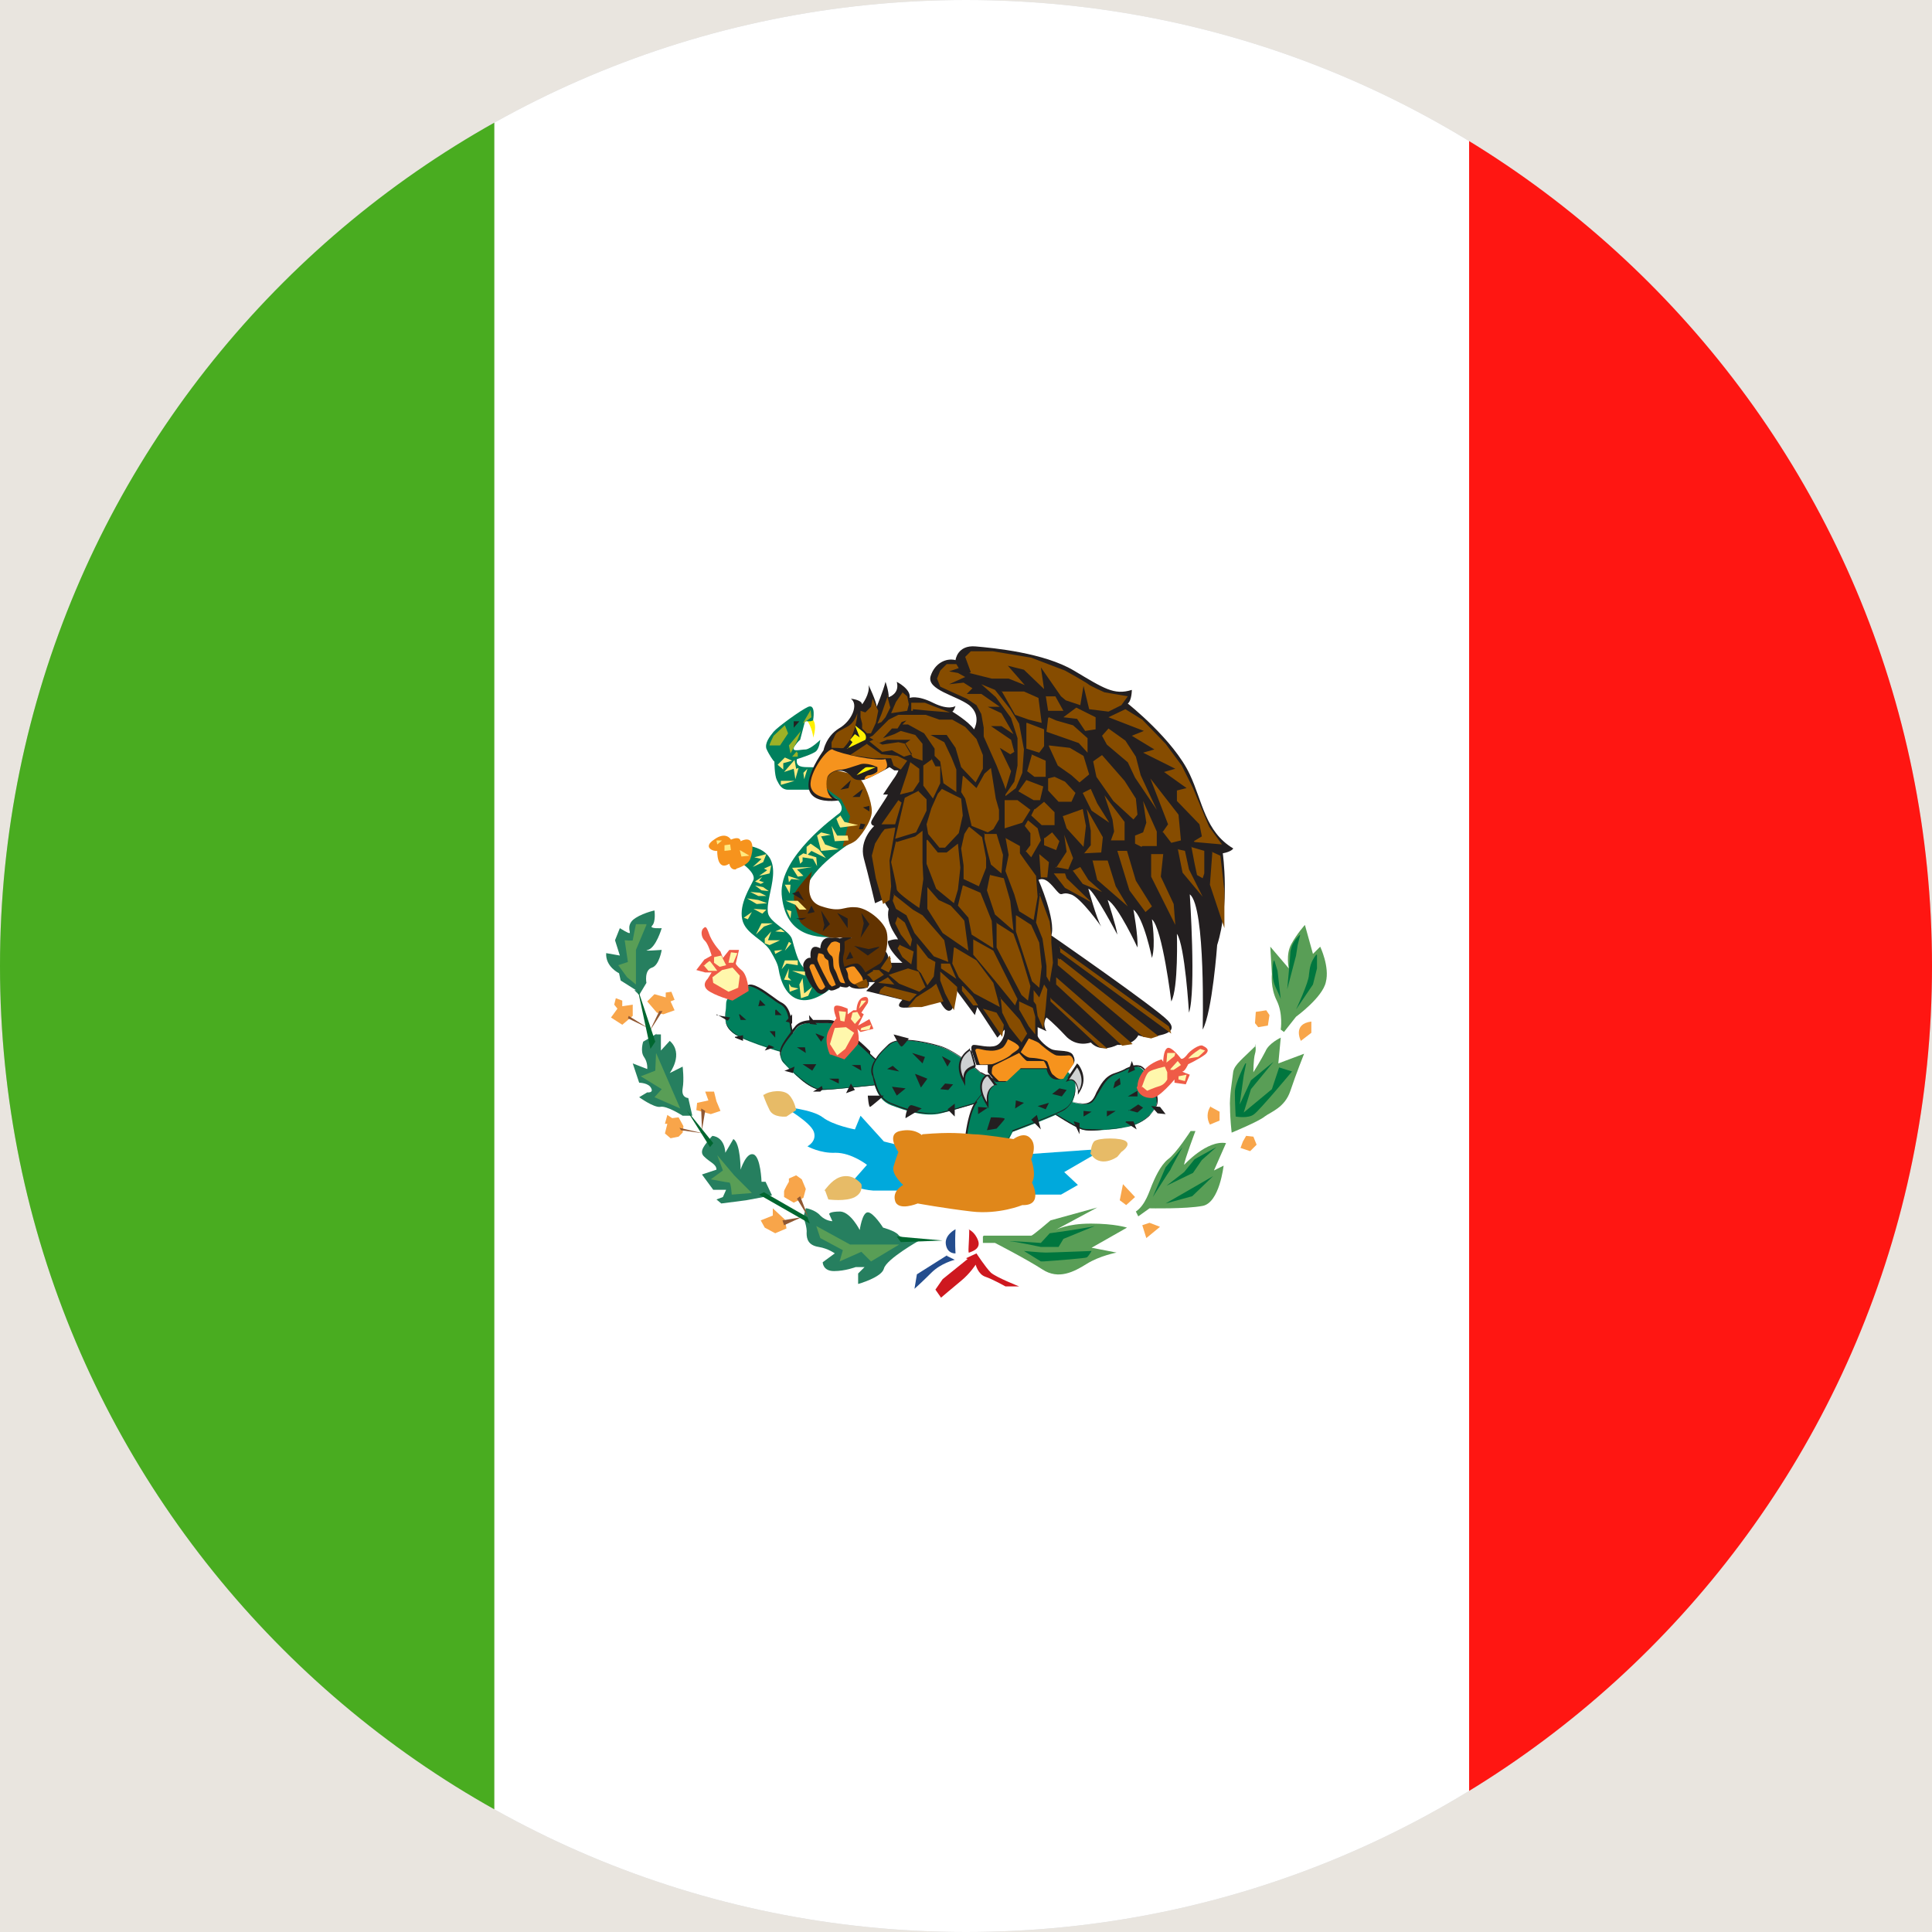 <?xml version="1.0" encoding="UTF-8"?><svg id="Layer_1" xmlns="http://www.w3.org/2000/svg" xmlns:xlink="http://www.w3.org/1999/xlink" viewBox="0 0 24 24"><defs><style>.cls-1{clip-rule:evenodd;}.cls-1,.cls-2,.cls-3,.cls-4,.cls-5,.cls-6,.cls-7,.cls-8,.cls-9,.cls-10,.cls-11,.cls-12,.cls-13,.cls-14,.cls-15,.cls-16,.cls-17,.cls-18,.cls-19,.cls-20,.cls-21,.cls-22,.cls-23,.cls-24,.cls-25,.cls-26,.cls-27,.cls-28{stroke-width:0px;}.cls-1,.cls-29{fill:#cacaca;}.cls-30{stroke:#231f20;stroke-miterlimit:2.41;stroke-width:.05px;}.cls-30,.cls-2,.cls-3,.cls-4,.cls-5,.cls-6,.cls-7,.cls-8,.cls-9,.cls-10,.cls-11,.cls-12,.cls-13,.cls-14,.cls-15,.cls-16,.cls-17,.cls-18,.cls-19,.cls-20,.cls-21,.cls-22,.cls-23,.cls-24,.cls-25,.cls-26,.cls-29{fill-rule:evenodd;}.cls-30,.cls-17{fill:#f6931d;}.cls-31{clip-path:url(#clippath);}.cls-2{fill:#00805d;}.cls-3{fill:#00a9dc;}.cls-4{fill:#00662f;}.cls-5{fill:#00763e;}.cls-6{fill:#244d8e;}.cls-7,.cls-27{fill:#231f20;}.cls-8{fill:#49ac20;}.cls-9{fill:#267f5f;}.cls-10{fill:#599e56;}.cls-11{fill:#623300;}.cls-12{fill:#e0871a;}.cls-13{fill:#ce181f;}.cls-14{fill:#cfd1d2;}.cls-15{fill:#ef5b47;}.cls-16{fill:#ff1612;}.cls-18{fill:#e7bb67;}.cls-19{fill:#fff;}.cls-20{fill:#fff7ac;}.cls-21{fill:#ffea80;}.cls-22{fill:#fff000;}.cls-23{fill:#905833;}.cls-24{fill:#9cb126;}.cls-25{fill:#864c00;}.cls-26{fill:#f8a54a;}.cls-28{fill:#e9e5df;}</style><clipPath id="clippath"><path class="cls-1" d="m12,0c6.63,0,12,5.37,12,12s-5.37,12-12,12S0,18.63,0,12,5.37,0,12,0h0Z"/></clipPath></defs><rect class="cls-28" x="-725.81" y="-297.12" width="1440" height="780"/><path class="cls-29" d="m12,0c6.63,0,12,5.37,12,12s-5.37,12-12,12S0,18.63,0,12,5.37,0,12,0h0Z"/><g class="cls-31"><polygon class="cls-19" points="6.14 0 18.25 0 18.25 24 6.14 24 6.14 0 6.14 0"/><polygon class="cls-8" points="-5.86 0 6.14 0 6.14 24 -5.86 24 -5.86 0 -5.86 0"/><polygon class="cls-16" points="18.25 0 30.14 0 30.14 24 18.25 24 18.25 0 18.25 0"/><path class="cls-3" d="m11.22,14.24l-.24-.06-.29-.32-.07.17s-.27-.05-.4-.15c-.13-.1-.48-.13-.48-.13,0,0,.33.19.37.31.04.12-.08.18-.08.18,0,0,.16.09.35.08.2,0,.39.15.39.15l-.22.25s.15.06.3.07c.15,0,.47,0,.47,0l-.1-.57h0Z"/><polygon class="cls-3" points="12.73 14.34 13.72 14.27 13.22 14.56 13.39 14.72 13.18 14.84 12.4 14.84 12.73 14.34 12.73 14.34"/><path class="cls-2" d="m13.23,13.66s.24.1.32.03c.08-.07.11-.28.3-.35.18-.07.22-.12.31-.08.09.04.23.35.21.44-.01.09-.14.23-.29.28-.16.05-.53.08-.64.05-.11-.04-.4-.23-.4-.23l.19-.14h0Z"/><path class="cls-27" d="m13.23,13.65s.02,0,.03.01c.07.03.22.08.29.02.03-.02.05-.06.07-.11.05-.09.1-.2.23-.24.06-.02.11-.04.14-.06.07-.03.11-.05.18-.03.05.02.1.1.14.19.05.1.08.21.07.26,0,.05-.05.11-.1.17-.05.05-.12.09-.19.11-.08.03-.23.05-.36.06-.12,0-.23,0-.28-.01-.11-.04-.41-.23-.41-.23h0s0-.01,0-.01l.19-.14h0s0,0,0,0h0Zm.03.03h0s-.02,0-.03,0l-.18.13c.05.03.29.19.39.22.05.02.16.02.28,0,.13,0,.28-.03.36-.06.07-.02.14-.06.19-.11.06-.05.09-.11.1-.16,0-.05-.03-.16-.07-.26-.04-.09-.09-.16-.13-.18-.06-.02-.09,0-.16.02-.04.02-.08.04-.14.06-.12.04-.17.15-.22.23-.03.05-.05.09-.08.12-.07.06-.23,0-.3-.02h0Z"/><path class="cls-2" d="m9.87,12.92c-.08-.16-.03-.36-.16-.44-.13-.08-.34-.27-.42-.22-.08.05-.27.08-.27.21,0,.14-.06.26.11.38.17.11.68.25.68.25l.07-.18h0Z"/><path class="cls-27" d="m9.86,12.92c-.03-.06-.04-.13-.05-.2-.02-.1-.03-.19-.11-.24-.04-.02-.08-.05-.12-.08-.11-.08-.24-.17-.3-.14-.02.01-.05.02-.08.03-.09.03-.19.07-.19.17,0,.03,0,.06,0,.1,0,.1-.02.19.11.28.16.1.61.23.67.25l.07-.17h0Zm-.03-.2h0c.01.06.02.13.05.19h0s0,0,0,0l-.07.18h0s0,0,0,0c0,0-.51-.14-.68-.25-.13-.09-.13-.19-.12-.29,0-.03,0-.06,0-.09,0-.11.11-.15.2-.19.03-.01.06-.02.08-.03.06-.04.2.06.31.14.04.03.08.06.12.08.08.05.1.14.12.25h0Z"/><path class="cls-2" d="m10.94,13.21c-.11-.08-.12-.12-.27-.24-.15-.12-.24-.26-.37-.26s-.34-.04-.42.08c-.08.12-.26.28-.15.41.12.13.32.33.47.34.14,0,.78-.07.78-.07l-.04-.26h0Z"/><path class="cls-27" d="m10.93,13.21c-.06-.04-.09-.07-.13-.11-.03-.03-.07-.07-.14-.13-.04-.03-.07-.07-.11-.1-.09-.09-.17-.16-.26-.16-.02,0-.05,0-.08,0-.12,0-.27-.02-.33.08-.02.03-.04.05-.06.08-.08.1-.17.22-.09.32.06.06.14.15.22.22.08.07.17.12.24.13.13,0,.69-.06.77-.07l-.04-.25h0Zm-.12-.12h0s.07.07.13.11h0s0,0,0,0l.04.26h0s0,0,0,0c0,0-.64.08-.78.07-.07,0-.16-.06-.25-.13-.08-.07-.17-.15-.22-.22-.1-.11,0-.23.08-.34.02-.03.04-.06.06-.08.07-.1.22-.09.34-.09.03,0,.06,0,.08,0,.1,0,.18.07.27.16.03.03.07.06.11.1.07.06.11.1.14.13h0Z"/><path class="cls-2" d="m12.46,13.48l-.28-.15s-.3-.27-.51-.33c-.21-.06-.52-.13-.63-.02-.11.1-.25.25-.21.38.04.12.06.3.24.37.19.07.42.15.62.1.2-.05.66-.19.66-.19l.1-.15h0Z"/><path class="cls-27" d="m12.45,13.48l-.27-.15h0s0,0,0,0c0,0-.29-.27-.51-.33-.11-.03-.23-.06-.35-.07-.12-.01-.22,0-.27.05-.06.05-.12.11-.16.18-.04.06-.06.13-.04.19,0,.02.01.04.02.07.03.11.07.24.22.29.09.04.2.07.31.1.11.02.21.03.31,0,.19-.04.62-.18.66-.19l.09-.14h0Zm-.26-.16h0l.28.15h0s0,.01,0,.01l-.1.15h0s0,0,0,0c0,0-.46.15-.66.19-.1.02-.21.02-.32,0-.11-.02-.21-.06-.31-.1-.16-.06-.2-.19-.23-.3,0-.02-.01-.05-.02-.07-.02-.06,0-.13.05-.2.04-.07.11-.13.16-.18.06-.05.17-.06.28-.05.12.01.25.04.35.07.21.06.49.31.51.33h0Z"/><path class="cls-22" d="m10,8.93c.06.03.11.21.1.24-.01.02.06-.14,0-.23-.06-.09-.06-.11-.06-.11l-.03.1h0Z"/><path class="cls-2" d="m10.1,8.95s.04-.21-.06-.17c-.09.04-.38.25-.43.31-.05.06-.11.14-.09.21.03.07.09.16.1.16,0,0,0,.17.03.23.03.06.06.12.14.12.08,0,.35,0,.35,0,0,0,.23.08.27.13.04.05.07.11.02.16-.05.04-.75.54-.72,1.01.04.47.35.55.68.53,0,0-.5-.07-.43-.46.07-.39.55-.66.63-.73.08-.07.19-.43-.14-.65-.33-.22-.28-.26-.28-.26,0,0-.04-.01-.12-.01s-.17,0-.15-.1c0,0,0,0,0,0,0,0,.2-.06.24-.1.04-.04.05-.14.05-.14,0,0-.11.11-.18.12-.07,0-.19.04-.14-.04.05-.07.07-.08.07-.08l.06-.23h.07Z"/><path class="cls-25" d="m10.47,10.52s.11-.04.15-.07c.05-.03.21-.24.21-.37s-.09-.35-.15-.41c-.07-.07-.4-.12-.4-.12l-.12-.02-.08.13.37.27.11.21-.09.37h0Z"/><path class="cls-2" d="m10.11,12.05c-.08,0-.11,0-.16-.07-.05-.08-.08-.2-.11-.31-.03-.11-.28-.21-.3-.33-.04-.23.28-.72-.22-.83-.32-.07-.11.21-.11.21,0,0,.18.12.15.21-.04.09-.18.3-.14.49.04.19.28.25.36.41.04.07.08.14.09.2.06.38.3.53.65.25.32-.25-.2-.24-.22-.24h0Z"/><path class="cls-17" d="m9.15,10.79s.14-.04.17-.12c.04-.1.06-.31-.12-.22,0,0,0-.07-.12-.02,0,0-.06-.11-.21,0-.15.1,0,.15.04.14,0,0-.01.26.15.16,0,0,.01.08.08.07h0Z"/><polygon class="cls-21" points="8.91 10.49 8.97 10.44 8.9 10.44 8.91 10.49 8.91 10.49"/><polygon class="cls-21" points="9 10.5 9 10.57 9.08 10.56 9.07 10.49 9 10.5 9 10.5"/><path class="cls-21" d="m9.19,10.56s.02.08.02.08c0,0,.1-.01.1-.01l-.12-.07h0Z"/><path class="cls-21" d="m9.37,10.65s.15-.04.15-.04l-.04.1-.13.06.11-.1-.09-.02h0Z"/><polygon class="cls-21" points="9.43 10.88 9.56 10.85 9.58 10.75 9.49 10.79 9.53 10.81 9.43 10.88 9.43 10.88"/><polygon class="cls-21" points="9.45 10.98 9.38 10.95 9.47 10.89 9.43 10.94 9.49 10.96 9.45 10.98 9.45 10.98"/><polygon class="cls-21" points="9.38 11 9.48 11.02 9.55 11.07 9.46 11.06 9.38 11 9.38 11"/><polygon class="cls-21" points="9.52 11.13 9.44 11.09 9.32 11.08 9.42 11.13 9.52 11.13 9.52 11.13"/><polygon class="cls-21" points="9.28 11.16 9.42 11.18 9.53 11.22 9.4 11.23 9.28 11.16 9.28 11.16"/><polygon class="cls-21" points="9.52 11.3 9.36 11.29 9.47 11.35 9.52 11.3 9.52 11.3"/><polygon class="cls-21" points="9.29 11.42 9.34 11.33 9.24 11.4 9.29 11.42 9.29 11.42"/><polygon class="cls-21" points="9.46 11.47 9.39 11.61 9.49 11.51 9.6 11.47 9.46 11.47 9.46 11.47"/><path class="cls-21" d="m9.56,11.74s.13-.06.13-.06h-.15s.04-.11.04-.11l-.08.09v.06s.06.02.06.02h0Z"/><polygon class="cls-21" points="9.63 11.57 9.7 11.54 9.75 11.58 9.63 11.57 9.63 11.57"/><polygon class="cls-21" points="9.62 11.81 9.63 11.85 9.72 11.8 9.62 11.81 9.62 11.81"/><polygon class="cls-21" points="9.8 12.03 9.74 12.17 9.83 12.18 9.79 12.14 9.8 12.03 9.8 12.03"/><polygon class="cls-21" points="10.09 12.26 10.04 12.37 9.95 12.4 9.93 12.23 9.97 12.15 9.99 12.34 10.09 12.26 10.09 12.26"/><polygon class="cls-21" points="9.8 12.22 9.81 12.32 9.92 12.28 9.83 12.26 9.8 12.22 9.8 12.22"/><path class="cls-21" d="m10.39,10.17s.04.11.05.11.22-.03.22-.03l-.17-.04-.05-.08-.05.04h0Z"/><polygon class="cls-21" points="10.33 10.26 10.37 10.45 10.54 10.44 10.53 10.38 10.4 10.38 10.33 10.26 10.33 10.26"/><polygon class="cls-21" points="10.15 10.38 10.2 10.57 10.42 10.55 10.25 10.49 10.2 10.39 10.32 10.37 10.2 10.34 10.15 10.38 10.15 10.38"/><polygon class="cls-21" points="10.02 10.63 10.02 10.52 10.07 10.48 10.17 10.55 10.26 10.66 10.08 10.57 10.02 10.63 10.02 10.63"/><polygon class="cls-21" points="9.92 10.64 9.94 10.73 9.97 10.7 9.97 10.65 10.1 10.67 10.15 10.76 10.14 10.65 9.98 10.6 9.92 10.64 9.92 10.64"/><path class="cls-21" d="m9.71,9.7s.16,0,.16,0l-.17.05v-.05h.01Z"/><polygon class="cls-21" points="9.99 9.68 10.03 9.55 9.98 9.6 9.99 9.68 9.99 9.68"/><polygon class="cls-21" points="9.92 9.54 9.88 9.68 9.86 9.55 9.74 9.59 9.87 9.44 9.89 9.55 9.92 9.54 9.92 9.54"/><path class="cls-21" d="m9.66,9.5s.09-.09.09-.09l.09.04-.11.03v.08s-.07-.06-.07-.06h0Z"/><polygon class="cls-7" points="9.86 8.96 9.86 9.04 9.93 8.96 9.86 8.96 9.86 8.96"/><polygon class="cls-24" points="10.07 8.82 10.08 8.91 9.97 8.99 10.07 8.82 10.07 8.82"/><path class="cls-24" d="m9.76,9l-.15.14s-.06.12-.05.12c.01,0,.13,0,.13,0l.1-.15-.04-.1h0Z"/><polygon class="cls-24" points="9.95 9.08 9.8 9.26 9.82 9.36 9.9 9.21 9.95 9.08 9.95 9.08"/><path class="cls-24" d="m9.91,9.35v.05s-.08,0-.07,0c0,0,.06-.07.06-.07v.02h.01Z"/><polygon class="cls-7" points="10.44 9.81 10.57 9.69 10.54 9.79 10.44 9.81 10.44 9.81"/><path class="cls-7" d="m10.59,9.9s.13-.1.13-.1l-.04.1h-.08Z"/><polygon class="cls-7" points="10.72 10.03 10.8 10.01 10.8 10.08 10.72 10.03 10.72 10.03"/><polygon class="cls-7" points="10.69 10.23 10.75 10.24 10.72 10.3 10.67 10.3 10.69 10.23 10.69 10.23"/><path class="cls-2" d="m11.98,14.34s.02-.48.15-.65c.13-.17.33-.37.33-.37l.42-.13.32.07s.16.11.16.23c0,.12-.03.24-.13.3-.1.07-.65.27-.65.27l-.16.31h-.44Z"/><path class="cls-27" d="m11.97,14.34s.02-.49.15-.66c.13-.17.33-.37.34-.37h0s0,0,0,0l.42-.13h0s0,0,0,0l.32.07h0s0,0,0,0c0,0,.17.11.16.23,0,.06,0,.12-.03.17-.02.05-.05.1-.11.14h0c-.1.06-.61.25-.65.27l-.16.31h0s0,0,0,0h-.44s0-.01,0-.01h0Zm.17-.65h0c-.12.15-.14.58-.15.64h.43s.16-.29.16-.29h0s0,0,0,0c0,0,.55-.2.65-.27.05-.03.08-.08.1-.13.02-.05.03-.11.03-.17,0-.11-.14-.21-.16-.22l-.32-.07-.42.13s-.21.21-.33.37h0Z"/><polygon class="cls-7" points="11.84 13.47 11.74 13.46 11.68 13.53 11.78 13.54 11.84 13.47 11.84 13.47"/><path class="cls-7" d="m11.37,13.34s.15.06.15.06l-.08.11-.07-.16h0Z"/><path class="cls-7" d="m11.08,13.5s.17.02.17.02l-.11.09-.06-.11h0Z"/><path class="cls-7" d="m11.33,13.08s.13.13.13.13l.03-.08-.16-.05h0Z"/><path class="cls-7" d="m11.7,13.12s.07.13.07.13l.04-.07-.11-.06h0Z"/><path class="cls-7" d="m11.1,12.85s.08.16.1.15c.02,0,.09-.1.09-.1l-.19-.05h0Z"/><path class="cls-7" d="m10.98,13.61h-.2s.01.15.03.14c.02-.01.17-.14.17-.14h0Z"/><path class="cls-7" d="m11.25,13.89s.2-.12.2-.12c0,0-.08-.03-.12-.04-.06-.02-.09.16-.08.16h0Z"/><path class="cls-7" d="m11.77,13.78s.09.09.09.09v-.16s-.09.07-.09.07h0Z"/><path class="cls-7" d="m12.26,14.04s.05-.16.05-.16c0,0,.18,0,.17.02,0,.01-.1.12-.1.12l-.12.02h0Z"/><polygon class="cls-7" points="12.62 13.67 12.61 13.77 12.72 13.7 12.62 13.67 12.62 13.67"/><path class="cls-7" d="m12.89,13.74s.1.04.1.04l.04-.08-.14.04h0Z"/><path class="cls-7" d="m13.07,13.59s.09-.07.09-.07l.09.02-.06.08-.12-.03h0Z"/><polygon class="cls-7" points="12.81 13.91 12.93 14.03 12.88 13.85 12.81 13.91 12.81 13.91"/><path class="cls-7" d="m12.14,13.75s.13.01.13.01l-.12.08v-.09h0Z"/><path class="cls-7" d="m13.34,13.94s.07.15.07.15v-.14s-.07-.02-.07-.02h0Z"/><polygon class="cls-7" points="13.46 13.8 13.46 13.87 13.56 13.81 13.46 13.8 13.46 13.8"/><polygon class="cls-7" points="13.75 13.8 13.75 13.87 13.86 13.8 13.75 13.8 13.75 13.8"/><polygon class="cls-7" points="14.01 13.62 14.13 13.62 14.13 13.55 14.01 13.62 14.01 13.62"/><polygon class="cls-7" points="13.83 13.52 13.92 13.47 13.91 13.39 13.85 13.44 13.83 13.52 13.83 13.52"/><path class="cls-7" d="m13.98,13.94s.14.09.14.09l-.04-.1h-.09Z"/><polygon class="cls-7" points="14.3 13.74 14.41 13.75 14.48 13.84 14.38 13.83 14.3 13.74 14.3 13.74"/><path class="cls-7" d="m14.02,13.8s.12-.08.12-.08l.06.04-.07.06-.11-.03h0Z"/><polygon class="cls-7" points="14.06 13.18 14.01 13.33 14.1 13.29 14.06 13.18 14.06 13.18"/><polygon class="cls-7" points="11.02 13.28 11.09 13.24 11.17 13.31 11.02 13.28 11.02 13.28"/><polygon class="cls-7" points="10.57 13.46 10.51 13.58 10.62 13.54 10.57 13.46 10.57 13.46"/><path class="cls-7" d="m10.3,13.4s.12.06.12.06v-.06s-.12,0-.12,0h0Z"/><path class="cls-7" d="m9.97,13.22s.12.08.12.08l.05-.08h-.17Z"/><polygon class="cls-7" points="10.1 13.56 10.21 13.49 10.22 13.53 10.19 13.56 10.1 13.56 10.1 13.56"/><polygon class="cls-7" points="9.9 13.01 10.01 13.08 10 13.01 9.9 13.01 9.9 13.01"/><path class="cls-7" d="m10.13,12.84s.07.1.07.1l.04-.06-.1-.04h0Z"/><path class="cls-7" d="m9.75,13.3s.12-.05.12-.05l-.02.08-.11-.03h0Z"/><path class="cls-7" d="m9.18,12.6s.02.07.02.07h.07s-.08-.07-.08-.07h0Z"/><path class="cls-7" d="m8.9,12.6s.14.08.14.08l.03-.04-.17-.03h0Z"/><path class="cls-7" d="m9.13,12.88s.1-.02.1-.02v.07s-.1-.04-.1-.04h0Z"/><path class="cls-7" d="m9.55,12.98s-.05.07-.05.07.12-.04.12-.04l-.07-.03h0Z"/><polygon class="cls-7" points="9.56 12.81 9.63 12.89 9.63 12.81 9.56 12.81 9.56 12.81"/><path class="cls-7" d="m9.63,12.55s0,.06,0,.06.08,0,.08,0l-.07-.07h0Z"/><polygon class="cls-7" points="9.44 12.42 9.42 12.5 9.51 12.49 9.44 12.42 9.44 12.42"/><polygon class="cls-7" points="9.84 12.6 9.76 12.69 9.84 12.71 9.84 12.6 9.84 12.6"/><polygon class="cls-7" points="10.05 12.61 10.06 12.72 10.15 12.73 10.05 12.61 10.05 12.61"/><path class="cls-15" d="m8.79,12.16s-.08.07,0,.14c.09.07.31.13.31.13l.2-.12s-.01-.2-.09-.26c-.07-.06-.07-.08-.07-.08l.04-.17h-.12s-.08.1-.08.1l-.03-.08s-.08-.08-.13-.19c-.04-.11-.05-.13-.08-.1-.04.03-.03.12.02.16.04.04.08.18.08.18l-.09.05-.1.13.11.03h.08s-.05.08-.05.08h0Z"/><path class="cls-20" d="m8.74,12s.07-.07.08-.06c.01.01.09.12.09.12h-.11s-.06-.07-.06-.07h0Z"/><polygon class="cls-20" points="8.87 11.89 8.96 11.87 9.02 11.99 8.94 12.01 8.87 11.96 8.87 11.89 8.87 11.89"/><polygon class="cls-20" points="9.08 11.83 9.16 11.84 9.11 11.96 9.05 11.96 9.08 11.83 9.08 11.83"/><polygon class="cls-20" points="8.97 12.05 9.1 12.02 9.19 12.12 9.17 12.27 9.05 12.32 8.86 12.21 8.85 12.14 8.97 12.05 8.97 12.05"/><path class="cls-15" d="m10.31,13.1s-.08-.16-.02-.29c.06-.12.1-.16.1-.16,0,0-.05-.12-.02-.15.03-.03.16.03.16.03v.07s.07-.05.07-.05h.04s0-.13.08-.16c.09-.03.06.07.06.07l-.08.12.03.02-.07.14s.14-.08.14-.08.05.12.05.12l-.16.04-.04-.04s.04.15,0,.2c-.04.05-.16.18-.16.18l-.17-.06h0Z"/><polygon class="cls-20" points="10.42 12.56 10.44 12.68 10.49 12.69 10.51 12.57 10.42 12.56 10.42 12.56"/><polygon class="cls-20" points="10.59 12.58 10.57 12.66 10.62 12.72 10.69 12.64 10.65 12.57 10.59 12.58 10.59 12.58"/><polygon class="cls-20" points="10.7 12.77 10.82 12.73 10.8 12.79 10.69 12.8 10.7 12.77 10.7 12.77"/><polygon class="cls-20" points="10.37 12.77 10.31 12.97 10.4 13.11 10.5 13.03 10.61 12.83 10.51 12.76 10.37 12.77 10.37 12.77"/><polygon class="cls-20" points="10.7 12.43 10.67 12.53 10.76 12.43 10.7 12.43 10.7 12.43"/><path class="cls-15" d="m14.13,13.49c0-.08.06-.19.14-.25.08-.06.16-.08.16-.08l.02.03s0-.14.05-.17c.05-.03.17.13.17.13,0,0,.02.02.07-.04.04-.06.16-.14.2-.12.04.02.1.05.03.11-.08.06-.21.12-.21.12,0,0-.04.09-.07.09-.02,0,.09.04.09.04l-.05.12-.14-.02v-.04s-.19.23-.28.23-.16-.03-.19-.13h0Z"/><polygon class="cls-20" points="14.49 13.2 14.5 13.08 14.6 13.08 14.59 13.12 14.49 13.2 14.49 13.2"/><path class="cls-20" d="m14.54,13.28s.09-.1.09-.1l.04.05-.09.06h-.04Z"/><polygon class="cls-20" points="14.64 13.37 14.74 13.35 14.72 13.43 14.64 13.41 14.64 13.37 14.64 13.37"/><path class="cls-20" d="m14.18,13.51c.03-.06.05-.17.1-.2.05-.03.19-.06.19-.06l.03.07v.09s-.03.06-.09.08c-.07.02-.16.06-.16.06l-.06-.05h0Z"/><path class="cls-20" d="m14.76,13.15c.05-.06.15-.12.15-.12l.06.02s-.08.08-.09.08-.12.02-.12.02h0Z"/><path class="cls-12" d="m11.46,14.09c.36-.03.49-.01.63,0,.13,0,.5.06.5.06,0,0,.13-.1.21-.01.09.09.01.26.01.26,0,0,.07.19.01.29,0,0,.15.29-.12.28,0,0-.29.12-.63.08-.34-.04-.67-.1-.67-.1,0,0-.24.1-.28-.03-.04-.13.1-.2.1-.2,0,0-.15-.13-.12-.23.03-.1.06-.18.06-.18,0,0-.16-.22.02-.26.18-.04.27.05.27.05h0Z"/><path class="cls-18" d="m9.49,13.6c.07-.05.24-.07.31,0,.07.07.09.19.09.19l-.12.08s-.16.02-.21-.08c-.05-.1-.08-.19-.08-.19h0Z"/><path class="cls-18" d="m10.24,14.79c.07-.09.15-.18.27-.18.12,0,.19.1.19.1,0,0,.03.1-.08.16-.11.06-.33.03-.33.03l-.04-.11h0Z"/><path class="cls-18" d="m13.55,14.32s0-.09.04-.14c.05-.05.35-.05.4,0,.06.05-.06.13-.06.13l-.05.06s-.22.16-.34-.05h0Z"/><path class="cls-9" d="m7.9,12.3l-.19-.12-.02-.09s-.17-.08-.16-.25l.17.03-.06-.19.06-.15s.11.07.12.06c.02,0-.04-.08.04-.16.09-.08.27-.12.27-.12,0,0,.02.14-.03.19-.04.04.12.03.12.03,0,0-.07.24-.17.27-.09.02.17,0,.17,0,0,0-.03.19-.12.22-.1.03-.07.19-.07.19l-.09.15-.06-.06h0Z"/><path class="cls-9" d="m8.16,12.84l-.17.1s-.04.12.01.19c.05.07.04.15.04.15l-.18-.07.08.24s.12,0,.15.07c.03.06-.05.05-.05.05l-.1.06s.18.13.26.12c.08-.02.28.11.28.11h.12s-.05-.22-.05-.22c0,0-.09,0-.07-.12.02-.11,0-.27,0-.27l-.16.08s.18-.24,0-.4l-.11.12v-.2s-.06,0-.06,0h0Z"/><path class="cls-9" d="m8.83,14.13c-.06.08-.16.17-.08.24.07.07.15.09.15.16l-.18.06.14.19h.16s-.04.09-.04.09l-.08.03.06.05.31-.04.32-.06-.08-.17h-.05s-.01-.31-.1-.34c-.09-.03-.16.19-.16.19,0,0,0-.33-.09-.38l-.1.17s0-.19-.16-.21h0Z"/><path class="cls-9" d="m10.01,15.01l-.03.11s.05.13.04.2c0,.07.02.15.15.17.12.02.2.08.2.08l-.15.11s0,.11.14.11.27-.05.27-.05h.11s-.08.08-.08.08v.13s.29-.08.32-.19c.03-.12.44-.35.44-.35,0,0-.23-.02-.26-.07-.04-.05-.19-.09-.19-.09,0,0-.12-.19-.19-.19-.07,0-.1.22-.1.22,0,0-.11-.22-.24-.23-.14,0-.14.03-.14.03l.04.09s-.08,0-.15-.07c-.06-.07-.17-.09-.17-.09h0Z"/><path class="cls-26" d="m7.73,12.5s.13-.02.13-.02v.14s-.13.11-.13.11l-.14-.09.08-.11-.04-.05.02-.08.08.03v.06h0Z"/><polygon class="cls-26" points="8.16 12.58 8.04 12.44 8.13 12.35 8.27 12.39 8.27 12.33 8.34 12.32 8.38 12.42 8.33 12.44 8.38 12.55 8.24 12.6 8.16 12.58 8.16 12.58"/><polygon class="cls-26" points="8.66 13.7 8.8 13.67 8.76 13.56 8.87 13.56 8.9 13.68 8.95 13.8 8.83 13.84 8.65 13.79 8.66 13.7 8.66 13.7"/><polygon class="cls-26" points="8.43 13.88 8.49 13.99 8.48 14.07 8.43 14.12 8.33 14.14 8.26 14.08 8.29 13.96 8.26 13.96 8.29 13.85 8.35 13.89 8.43 13.88 8.43 13.88"/><path class="cls-26" d="m9.74,14.87l.12.07.12-.06.03-.11-.05-.12-.07-.05-.09.04v.04s-.06.1-.06.12,0,.07,0,.07h0Z"/><polygon class="cls-26" points="9.75 15.15 9.6 15.01 9.6 15.1 9.45 15.16 9.5 15.25 9.63 15.32 9.77 15.26 9.75 15.15 9.75 15.15"/><polygon class="cls-23" points="9.9 14.89 10.04 15.12 9.94 14.86 9.9 14.89 9.9 14.89"/><path class="cls-23" d="m9.72,15.16s.24-.04.24-.04l-.22.1-.02-.06h0Z"/><path class="cls-23" d="m8.44,14.01s.3.07.3.07l-.28-.04-.02-.03h0Z"/><polygon class="cls-23" points="8.76 13.8 8.72 14.04 8.71 13.77 8.76 13.8 8.76 13.8"/><polygon class="cls-23" points="7.81 12.62 8.05 12.77 7.8 12.65 7.81 12.62 7.81 12.62"/><polygon class="cls-23" points="8.19 12.56 8.07 12.81 8.23 12.56 8.19 12.56 8.19 12.56"/><polygon class="cls-4" points="7.92 12.28 8.08 13.03 8.14 12.94 7.92 12.28 7.92 12.28"/><polygon class="cls-4" points="8.82 14.25 8.53 13.79 8.86 14.2 8.82 14.25 8.82 14.25"/><polygon class="cls-4" points="10.03 15.12 9.49 14.81 9.43 14.84 10.06 15.2 10.03 15.12 10.03 15.12"/><polygon class="cls-4" points="11.14 15.36 11.71 15.41 11.19 15.43 11.14 15.36 11.14 15.36"/><path class="cls-10" d="m15.91,12.79s.03-.2-.05-.36c-.08-.16-.06-.33-.06-.33l-.02-.34.23.27s-.04-.17.03-.3c.07-.13.17-.24.17-.24l.1.36.09-.09s.12.25.07.44c-.04.19-.37.43-.37.43l-.15.19-.04-.03h0Z"/><path class="cls-5" d="m15.82,11.94s-.04.16.02.31c.07.15.07.16.07.16l-.04-.35-.04-.13h0Z"/><path class="cls-5" d="m16.15,11.61c-.09.08-.11.16-.12.21,0,.05-.04.47-.04.47l.11-.42.02-.13.03-.12h0Z"/><path class="cls-5" d="m16.35,11.86c-.07.09-.08.16-.09.25,0,.09-.16.43-.16.43l.21-.31.05-.2v-.17h0Z"/><path class="cls-10" d="m15.6,12.99c-.16.16-.26.23-.28.32-.01.09-.05.32-.04.45,0,.13.02.31.02.31,0,0,.34-.14.41-.2.08-.06.25-.11.32-.32.07-.21.17-.46.17-.46l-.32.12.03-.32s-.15.07-.19.17c-.05.1-.15.26-.15.26,0,0,0-.16.02-.23.02-.06,0-.12,0-.12h0Z"/><path class="cls-5" d="m15.47,13.21s-.13.24-.13.36c0,.12.01.3.01.3,0,0,.16.03.23-.03.07-.05.47-.53.47-.53l-.16-.05-.09.27-.35.29.09-.29.28-.34-.28.23-.14.3.05-.36.03-.15h0Z"/><path class="cls-10" d="m14.11,15.05c.12-.08.17-.26.2-.33.03-.07.1-.24.2-.32.1-.07.28-.35.28-.35h.06s-.14.37-.14.42c0,0,.28-.31.52-.27l-.15.34.12-.06s-.05.46-.26.5c-.21.04-.66.03-.66.03l-.14.1-.03-.06h0Z"/><path class="cls-5" d="m14.69,14.25l-.21.25-.16.37s.21-.33.22-.34c0-.01.15-.28.15-.28h0Z"/><polygon class="cls-5" points="15.11 14.25 14.84 14.4 14.71 14.56 14.49 14.73 14.82 14.57 14.93 14.41 15.11 14.25 15.11 14.25"/><polygon class="cls-5" points="15.07 14.61 14.48 14.95 14.81 14.86 15.07 14.61 15.07 14.61"/><path class="cls-10" d="m12.22,15.35s.32,0,.32,0c0,0,.25,0,.27,0,.02,0,.24-.19.24-.19l.58-.16-.52.28s.14-.08.44-.08.45.05.45.05l-.44.25.31.06s-.21.04-.37.14c-.16.1-.35.2-.55.07-.2-.13-.59-.33-.59-.33h-.15s0-.08,0-.08h0Z"/><path class="cls-5" d="m12.94,15.67s.01,0,.02,0c.15-.01.53-.04.54-.05.02-.01.06-.08.06-.08,0,0-.51.02-.57.02-.06,0-.27-.02-.27-.02l.21.13h0Z"/><path class="cls-5" d="m13.6,15.23c-.18.04-.56.09-.56.09l-.11.12s-.43-.03-.38-.02c.05,0,.38.07.38.07h.22s.06-.1.06-.1l.39-.16h0Z"/><path class="cls-6" d="m11.87,15.27c-.01.17,0,.3,0,.3,0,0-.1.01-.12-.11s.12-.19.12-.19h0Z"/><path class="cls-13" d="m12.04,15.28c0,.15-.02.3,0,.28.02-.01.15-.04.11-.15-.04-.11-.12-.14-.12-.14h0Z"/><path class="cls-6" d="m11.76,15.6s.1.05.1.05c0,0-.17.04-.29.16-.12.12-.21.2-.21.2l.03-.18.38-.24h0Z"/><path class="cls-13" d="m12.02,15.64c-.05.04-.31.25-.31.25l-.09.13.07.1s.14-.12.25-.21c.11-.09.18-.2.18-.2,0,0,.03.12.12.15.09.03.25.12.25.12h.17s-.28-.11-.35-.17c-.07-.07-.18-.24-.18-.24l-.13.06h0Z"/><polygon class="cls-26" points="13.95 14.71 13.91 14.91 13.99 14.97 14.1 14.87 13.95 14.71 13.95 14.71"/><polygon class="cls-26" points="14.19 15.22 14.24 15.38 14.41 15.24 14.28 15.19 14.19 15.22 14.19 15.22"/><path class="cls-26" d="m15.04,13.74c-.05.07-.05.16-.01.23l.12-.05v-.11s-.11-.06-.11-.06h0Z"/><polygon class="cls-26" points="15.44 14.18 15.48 14.11 15.57 14.12 15.61 14.22 15.53 14.3 15.41 14.26 15.44 14.18 15.44 14.18"/><polygon class="cls-26" points="15.73 12.55 15.77 12.61 15.75 12.74 15.63 12.76 15.59 12.71 15.6 12.57 15.73 12.55 15.73 12.55"/><path class="cls-26" d="m16.29,12.7v.13s-.13.1-.13.1c0,0-.11-.21.13-.24h0Z"/><path class="cls-7" d="m10.44,9.94s-.73.14-.21-.62c0,0,.03-.17.19-.27.16-.09.25-.3.15-.37,0,0,.13.01.14.07,0,0,.1-.13.08-.24,0,0,.1.21.1.27,0,0,.08-.19.11-.31,0,0,.04.11.04.19,0,0,.14-.04.1-.19,0,0,.18.09.16.2,0,0,.09-.04.29.06.2.1.28.04.28.04,0,0-.02.06-.04.07,0,0,.2.12.27.22,0,0,.1-.17-.06-.3-.16-.12-.53-.19-.48-.36.05-.16.19-.23.31-.2,0,0,.02-.19.25-.17.23.02.85.08,1.22.3.37.22.5.31.72.24,0,0,0,.13-.05.17,0,0,.57.45.77.88.16.34.19.71.54.92,0,0-.02.04-.13.06,0,0,.09.64-.07,1.14,0,0-.06.83-.18,1.05,0,0,.04-1.53-.16-1.68,0,0,.08,1.2-.01,1.47,0,0-.05-.84-.15-.98,0,0,.02.68-.07.84,0,0-.11-.91-.24-1.02,0,0,.05.32,0,.48,0,0-.1-.5-.23-.6,0,0,.06.33.05.47,0,0-.24-.52-.37-.59,0,0,.11.34.12.43,0,0-.29-.55-.36-.57,0,0,.1.37.16.47,0,0-.26-.37-.38-.4-.12-.04-.1.04-.17-.04-.07-.08-.14-.18-.23-.14,0,0,.22.5.16.69,0,0,1.3.9,1.45,1.06.15.16-.12.18-.19.2-.08.02-.18-.02-.18-.02,0,0-.05.13-.26.12,0,0-.2.11-.33-.03,0,0-.18.07-.32-.09-.15-.16-.23-.22-.23-.22,0,0-.06.07,0,.17l-.11-.05s0,.08,0,.11c.01.04.12.15.19.17.07.02.22,0,.25.07.04.07,0,.11,0,.11l-.12.17s-.16.09-.21-.11h-.35s-.16.16-.16.16h-.12s-.1-.12-.1-.12v-.09h-.14s-.06-.18-.06-.18c0,0-.02-.07.03-.07s.19.04.27.01c.08-.03.12-.15.11-.2l-.09.1-.25-.38-.03.1-.26-.35s.03.25-.04.29c-.07.04-.14-.13-.14-.13,0,0-.24.08-.33.09-.09.01-.25.03-.13-.09l-.45-.11.11-.11h-.13s.08.05-.02.06c-.11,0-.14-.02-.16-.02-.02,0-.15,0-.15,0,0,0-.2.09-.27.06-.07-.02-.18-.27-.16-.33s.07-.08.09-.07c0,0-.03-.2.12-.12,0,0,0-.2.21-.11l.11-.04s.39.1.44.14c.05.05.1.07.08.19h.18s-.19-.17-.18-.27c0,0,.08-.03.12-.02.03,0-.16-.18-.11-.38,0,0-.06-.08-.06-.12l-.11.05s-.08-.34-.14-.56c-.06-.23.13-.4.13-.4,0,0-.06-.01-.03-.07.03-.06.19-.29.2-.32h-.06s.06-.09.12-.18c.06-.08.07-.12.07-.12h-.05s-.06-.04-.06-.04c0,0-.28.16-.34.16s-.09,0-.13-.04c-.09-.11-.22-.09-.28-.02-.07.08-.06.22.12.31h0Z"/><path class="cls-22" d="m10.52,9.3l.23-.11s.03-.05-.03-.1c-.06-.05-.1-.08-.1-.08l.06.15-.06-.04-.06.07.03.03-.06.08h0Z"/><path class="cls-17" d="m10.34,9.31c.11.06.56.15.66.12.04.1.01.11-.01.13,0,0-.2.12-.25.12,0,0,0-.04.05-.05.04,0,.1-.03.11-.05,0-.02,0-.05,0-.05,0,0-.14-.07-.23-.03-.1.03-.14.05-.21.06-.08,0-.16.04-.18.09-.02.05-.03.2.06.27,0,0-.25,0-.27-.16-.02-.16.21-.48.28-.45h0Z"/><path class="cls-22" d="m10.63,9.64s.08-.08.1-.09c.02-.02.03-.02.06-.02s.09,0,.09,0l-.24.1h0Z"/><path class="cls-17" d="m12.11,13.03s.05.17.06.19c0,.01.14,0,.15,0,.02,0,.21-.08.24-.12.03-.03.1-.06.1-.09,0-.04-.14-.1-.14-.1,0,0-.02.06-.06.1-.04.03-.11.05-.18.04-.07,0-.17-.05-.16,0h0Z"/><path class="cls-17" d="m13.28,13.11s-.1.01-.16,0c-.06-.02-.19-.13-.21-.15-.02-.02-.13-.06-.13-.06l-.1.17s.07.07.12.07c.05,0,.19.02.21.05.02.04.04.14.07.16.03.02.06.07.13.05l.13-.19s0-.09-.06-.1h0Z"/><path class="cls-17" d="m12.34,13.24s.32-.16.32-.16c0,0,.08.1.1.1s.18,0,.2,0c.02,0,.05.09.05.09h-.33s-.17.16-.17.16h-.1s-.09-.08-.09-.1c0-.02,0-.09.03-.09h0Z"/><path class="cls-27" d="m12.07,13.05s.05.17.05.18c0,.02,0,.03-.03.04-.03.01-.1.04-.1.13v.09s-.04-.08-.04-.08c0,0-.13-.22.08-.37l.02-.02v.03h0Zm.01.19h0s-.03-.1-.04-.15c-.09.07-.09.17-.07.23.03-.06.08-.08.11-.09,0,0,.01.03,0,.01h0Z"/><path class="cls-14" d="m12.05,13.05s.05.17.05.18c0,.01-.14.03-.13.16,0,0-.12-.21.08-.34h0Z"/><path class="cls-27" d="m12.29,13.35l.08.11.02.02h-.03s-.1.04-.08.2v.09s-.04-.07-.04-.07c0,0-.15-.23.01-.35h.02s.01,0,.01,0h0Zm.04.12h0l-.06-.07c-.06.06-.05.15-.02.21.01-.08.05-.11.08-.13h0Z"/><path class="cls-14" d="m12.27,13.37l.08.11s-.11.04-.09.21c0,0-.14-.21,0-.32h0Z"/><path class="cls-27" d="m13.26,13.39l.1-.15.02-.03.02.02s.12.15.02.32l-.03.05v-.06s-.03-.14-.1-.12l-.05.02.03-.05h0Zm.12-.1h0l-.06.09s.07.06.08.1c.03-.08,0-.15-.02-.19h0Z"/><path class="cls-14" d="m13.28,13.41l.1-.15s.11.14.02.29c0,0-.02-.17-.12-.14h0Z"/><path class="cls-30" d="m10.03,12.02c.02.05.08.24.14.29.06.04.11-.05.11-.05l-.15-.3s-.09-.04-.1.06h0Z"/><path class="cls-30" d="m10.15,11.81s-.03.09-.02.12c0,.03.14.3.16.32.02.01.02.03.04.03s.06-.02.08-.03c.01,0-.05-.14-.07-.18-.02-.04-.02-.13-.03-.15-.01-.02-.04-.02-.05-.05,0-.04-.07-.06-.11-.05h0Z"/><path class="cls-30" d="m10.31,11.69s-.06.07-.06.1c0,.03.03.08.06.1.03.02,0,.12.04.17.03.05.05.16.09.17.04.01.09.02.09,0,0-.01-.06-.15-.07-.2-.02-.05-.02-.16,0-.22,0-.05,0-.1,0-.11-.02,0-.06-.05-.13-.02h0Z"/><path class="cls-30" d="m10.64,12s.1.12.1.15c0,.03.04.05.03.08,0,.03-.14.04-.19.01-.05-.03-.07-.08-.07-.12,0-.04-.04-.1-.04-.1,0,0,.08-.04.12-.04.03,0,.05.01.05.01h0Z"/><path class="cls-25" d="m10.36,9.29c.08,0,.1.01.12,0,0,0,.06-.06.1-.14.04-.09.07-.22.07-.29,0,0-.03.12-.13.17-.09.05-.13.06-.15.11-.02.05-.04.08-.04.08v.07s.04,0,.04,0h0Zm1.7-.94h0l-.07-.19.07-.07h.27s.48.08.48.08l.42.16s.27.15.29.17c.02.02.2.1.2.1l.29.05-.08.11-.16.08-.24-.03-.07-.29-.04.24-.18-.06-.06-.05-.25-.36.04.27-.25-.24-.2-.05.21.24-.2-.08h-.21s-.28-.07-.28-.07h0Zm.93.29h0l.03.19h.19s-.1-.18-.1-.18c0,0-.11,0-.12,0h0Zm.22.27h0l.17.02.1.15.13-.02v-.15s-.24-.12-.24-.12l-.16.12h0Zm-.18,0h0l.09.04.21.06.18.16v.18s-.11-.12-.11-.12l-.4-.14.02-.17h0Zm0,.36h0l.11.24.17.12.1.09.12-.1-.07-.23-.17-.1-.26-.03h0Zm-.01.4h0l.08-.02.13.06.13.14-.05.11h-.16s-.13-.14-.13-.14v-.15h0Zm-.17.38h0l-.04.08.13.12h.16s0-.16,0-.16l-.13-.13-.11.09h0Zm.13.36h0l.09-.07.09.11-.04.11-.15-.06v-.09h0Zm.71-1.27h0l.08-.09.21.15.13.2.06.23.2.43-.27-.4-.09-.19-.26-.22-.06-.11h0Zm-.11.32h0l.04.19.21.3.25.23.05-.06-.02-.2-.14-.22-.28-.32-.1.07h0Zm-.13.39h0l.11.22.22.15-.15-.24-.08-.18-.1.05h0Zm-.25.29h0l.25-.09.04.21-.03.26-.21-.23-.05-.16h0Zm1.64.32h0l.34.03-.16-.22-.2-.48-.14-.28-.2-.27-.29-.3-.21-.13-.21.1.44.17-.15.06.28.17-.14.04.4.2-.14.04.28.2-.12.03v.13s.28.29.28.29l.03.15-.1.06h0Zm-.39-.12h0l.1.13.12-.03-.03-.32-.35-.45.22.57-.07.1h0Zm-.26.17h.18s0-.18,0-.18l-.17-.38.04.27-.04.12-.1.04v.1s.08.04.08.04h0Zm-.39-.07h.17s0-.23,0-.23l-.25-.33.1.3.02.15-.04.11h0Zm-.34.17h0l.09-.11v-.18l-.05-.27.2.35-.02.19s-.2.01-.21.01h0Zm-.35.16h0l.16.03.06-.14-.11-.29.03.21-.13.2h0Zm-.03.08h.15s.02.06.02.06l.31.3-.33-.18-.14-.18h0Zm.24-.03h0l.1-.05.1.16.17.15-.24-.1-.12-.16h0Zm1.47-.3h0l.17.05v.28s-.02.06-.02.06l-.07-.04-.03-.14-.04-.21h0Zm.26.06h0l.11.05s.05.43.05.44,0,.46,0,.46l-.18-.54.03-.4h0Zm-.42-.04h0l.06.3.25.3-.17-.34-.05-.23-.09-.02h0Zm-1.06.14h0l.06.25.38.33-.15-.25-.1-.32h-.19Zm.31-.11h.12s.11.37.11.37l.2.32-.08.07-.2-.27-.15-.49h0Zm.42.05h0v.27s.14.28.14.28l.16.32-.02-.26-.16-.34.03-.28h-.15Zm-1.39-.01h0l.02.29h.08l.02-.19-.12-.1h0Zm-.17-.03h0l.06-.08v-.15s-.07-.09-.07-.09l.04-.07.12.1.04.15-.12.21-.07-.08h0Zm-.25-.77h0s.07-.23.07-.23l-.14-.29.13.08.05-.03-.04-.15-.25-.17h.13s.15.1.15.1l-.15-.26-.17-.08h.15s-.23-.16-.23-.16h-.18s.07-.07.07-.07l-.11-.07-.18.02.2-.09-.09-.05-.11-.02.12-.04-.03-.05h-.12s-.08.08-.08.08l-.04.1.04.1.13.06.2.09.12.08.06.11.03.17v.11s.16.36.16.36c0,0,.11.28.11.29h0Zm0,.08h0l.13-.1.08-.19.02-.29-.06-.32-.11-.18-.19-.24-.17-.07.18.16.19.26.08.25v.34s-.04.2-.04.2c0,0-.11.16-.11.16h0Zm.15.05h-.16v.35s.22-.07.22-.07l.1-.16-.16-.12h0Zm.11-.25h0l.21.08-.04.17h-.08l-.19-.11.1-.14h0Zm.06-.32h0l.18.08v.2h-.14s-.09-.07-.09-.07l.06-.21h0Zm-.05-.39h0l.21.08v.21s-.06.08-.06.08l-.16-.05v-.23s0-.09,0-.09h0Zm-.32-.4h0l.17.3.17.06.16.04-.04-.31-.18-.08h-.28Zm-1.81,3.64h0l.13-.06.02.05v.06s-.11,0-.11,0l-.05-.05h0Zm.22-.16h0l-.08.05.03.02.05.06.13-.08-.06-.06h-.08Zm.21-.15h0l.02.1-.04.07-.1-.05.11-.16.02.05h0Zm-.15.3h0l.12-.07.08.09-.2-.02h0Zm.59.06h0l-.09-.2-.13-.04-.24.08.13.11.25.1.08-.06h0Zm-.58.07h0l.02-.05.05-.04.4.1-.09.09-.38-.1h0Zm.71-.12h0l.09.22-.27.07h-.17s.1-.12.1-.12l.19-.12.06-.05h0Zm.33.03h0l.12.13.07.11h-.06s-.14-.18-.14-.18v-.06h0Zm-.27-.28h.11s.08.19.08.19l-.19-.13v-.06h0Zm-.01.11h0v.1s.06.16.06.16l.11.21.04-.22v-.07s-.21-.19-.21-.19h0Zm1.38.33h0l.7.62-.1-.02-.61-.57v-.05s.01.02.01.02h0Zm.06-.27h0v.09s.82.76.82.76l.13-.02-.95-.83h0Zm.04-.22h0l-.02-.02v.09s1.06.89,1.06.89l.1.02.09-.03-1.22-.96h0Zm.01-.16h0v.07s1.38,1.01,1.38,1.01l-.03-.09-1.36-.98h0Zm-.33.55h0v.13s.03.04.03.04l.02.14.07.16.03-.26.02-.23-.04-.06-.06.16-.07-.09h0Zm-.18.22h0v-.09s.17.08.17.08l.03.11v.22s-.08-.1-.08-.1l-.12-.21h0Zm-.23-.14h0l.02.19.09.18.15.19.07-.11-.09-.17-.25-.28h0Zm-.22.14h0l.17.05.09.15-.02.15s-.23-.34-.24-.35h0Zm-1.03-.79h0l.17.08-.03.16-.11-.09-.06-.11.03-.05h0Zm.21-.02h0l.14.18.09.05-.02.18-.08.11-.08-.15-.05-.05v-.31h0Zm1.53-.62h0l-.05.36.08.2.05.34v.13s.04.07.04.07l.04-.24-.02-.25v-.09s-.02-.17-.02-.17l-.13-.35h0Zm-.28.28h0l.17.11.1.22.03.3-.03.26-.09-.08-.2-.62v-.2h0Zm-.27.08h0l.22.14.09.25.12.4-.03.18-.08-.07-.31-.59v-.31h-.01Zm-.28.21h0v.19s.26.31.26.31l.26.32.03-.08-.16-.32-.14-.28-.25-.14h0Zm-.24.1h0l-.02.2.08.17.19.2.32.17-.08-.3-.21-.28-.27-.16h0Zm-.7-.38h0l-.03.08.07.14.12.15.02-.09-.09-.21-.09-.07h0Zm-.04-.29h0l-.02.09.04.1.13.08.1.22.24.29.18.07-.05-.27-.27-.31-.12-.07-.24-.19h0Zm1.38-.7h0l.04.22-.04.2.11.29.06.21.18.11.05-.29-.02-.26-.13-.18-.07-.1v-.09l-.18-.1h0Zm-.19.46h0l-.04.2.1.3.23.2-.04-.37-.08-.28-.17-.04h0Zm-.33.14h0l.21.09.14.35.02.34-.27-.17-.04-.21-.13-.15.06-.25h0Zm-.45.03h0v.26s.19.3.19.3l.32.22s-.05-.36-.05-.37c0-.01-.17-.19-.17-.19l-.15-.07-.14-.16h0Zm.7-.67h0s.16,0,.16,0l.08.26-.02.23-.13-.11-.04-.15-.04-.17v-.07h0Zm-.19-.08h0l-.05.08-.04.18.03.21v.17s.19.09.19.09l.09-.23v-.12l-.05-.26-.16-.13h0Zm-.91.02h0l-.07.39.02.32-.02.17-.08.05-.09-.32-.05-.28.04-.15.08-.13.04-.05.13-.02v.02h0Zm.02.16h0l.23-.07.09-.07v.4s.01.2.01.2l-.05.36s-.27-.18-.28-.23c0-.04-.07-.34-.07-.34l.06-.26h0Zm.38-.03h0l.13.16h.11s.14-.11.14-.11l.03.3-.03.27-.05.17-.22-.18-.12-.31v-.29h0Zm-.74-1.18h0l.17.12.2.02.12.06-.08.11-.09-.05-.03-.09h-.22s-.29-.04-.29-.04l.21-.14h0Zm.07-.06h0l-.05.02.16.13.12-.02.15.08.1-.03-.08-.13-.09-.02-.2.03-.11-.06h0Zm.31.75h0l.04.03-.08.27h-.17s.21-.3.21-.3h0Zm.26-.12h0l-.18.09-.12.51.26-.08.13-.27v-.14s-.1-.1-.1-.1h0Zm-.11-.36h0l-.04.14-.09.27.16-.04.08-.12v-.16s-.11-.08-.11-.08h0Zm.26-.04h0l.05.1h.06s0,.21,0,.21l-.09.19-.12-.16v-.25s.11-.08.11-.08h0Zm.13.38h0l.24.12.02.21-.05.22-.17.18h-.07s-.14-.17-.14-.17l-.02-.12.06-.2.08-.18.06-.07h0Zm.27-.16h0l.16.15.1-.18.08-.07.06.38.04.14v.12s-.07.12-.07.12l-.07.04-.2-.08-.08-.34-.05-.08.02-.2h0Zm-1.13-.5h0l.2-.2.12-.06h.34s.17.06.17.06h.16s.16.09.16.09l.14.15.08.2v.17s-.09.17-.09.17l-.18-.19-.07-.24-.11-.16h-.2s.17.09.17.09l.09.19.06.15v.28l-.16-.11-.04-.27-.07-.07v-.09s-.13-.19-.13-.19l-.2-.11h-.07l.05-.05-.06.02-.05.08h-.07s-.11.12-.11.12l.14-.05.08-.04.18.05.09.11v.21s-.12-.04-.12-.04l-.1-.17.07-.05h-.29s-.1.04-.1.04l-.12-.07h0Zm.5-.31h-.02s0-.1,0-.1h.09s.08,0,.08,0l.1.04.21.08-.25-.02-.21-.02h0Zm-.12-.24h0l-.09.13-.06.14.2-.03.02-.08-.02-.1-.06-.05h0Zm-.19.05h0l-.08.23-.05.12.05-.02.05-.06.06-.12-.04-.15h0Zm-.34.2h0v.07s.02.08.02.08v.06s.06.06.06.06h.05s.06-.13.06-.13l.03-.15-.07-.15-.02.1-.07.07-.06-.02h0Z"/><path class="cls-11" d="m10.09,10.81c-.02.1-.12.38.12.45.24.08.26,0,.41.01.15,0,.35.17.39.29.04.12-.01.36-.08.41-.07.04-.18.11-.18.11,0,0-.05-.1-.1-.11-.05-.01-.16.04-.16.04,0,0-.03-.08-.01-.15.02-.07.01-.15.01-.16,0-.01.07-.04.09-.05.02-.01-.15,0-.25,0-.1-.02-.37-.12-.4-.22-.02-.09-.09-.25-.06-.33.03-.07.22-.28.22-.28h0Z"/><polygon class="cls-21" points="9.8 11.7 9.75 11.81 9.83 11.72 9.8 11.7 9.8 11.7"/><path class="cls-21" d="m9.91,11.99s0-.06,0-.06h-.16s-.04.11-.04.11l.06-.07.14.02h0Z"/><polygon class="cls-21" points="10 12.07 9.84 12.06 10 12.12 10 12.07 10 12.07"/><polygon class="cls-21" points="9.84 10.78 9.91 10.89 9.98 10.88 9.9 10.8 10.09 10.77 9.84 10.78 9.84 10.78"/><polygon class="cls-21" points="9.8 10.96 9.79 10.88 9.94 10.93 9.83 10.92 9.8 10.96 9.8 10.96"/><polygon class="cls-21" points="9.75 10.99 9.81 11.1 9.82 10.99 9.75 10.99 9.75 10.99"/><polygon class="cls-21" points="9.76 11.19 9.88 11.24 9.93 11.3 10.02 11.3 9.91 11.19 9.76 11.19 9.76 11.19"/><polygon class="cls-7" points="9.84 11.1 9.99 11.19 9.92 11.07 9.84 11.1 9.84 11.1"/><polygon class="cls-21" points="9.77 11.3 9.82 11.41 9.83 11.32 9.77 11.3 9.77 11.3"/><polygon class="cls-7" points="9.89 11.41 10.02 11.4 9.96 11.43 9.89 11.41 9.89 11.41"/><path class="cls-7" d="m10.7,11.34l.03.13s-.04.18-.04.18c0,0,.11-.17.11-.17l-.1-.14h0Z"/><path class="cls-7" d="m10.4,11.34s.13.19.13.19v-.12s-.13-.07-.13-.07h0Z"/><polygon class="cls-7" points="10.2 11.31 10.24 11.49 10.22 11.57 10.31 11.48 10.2 11.31 10.2 11.31"/><polygon class="cls-7" points="10.08 11.25 10.03 11.35 10.12 11.33 10.08 11.25 10.08 11.25"/><path class="cls-7" d="m10.92,11.76l-.13.03s-.18-.04-.18-.04c0,0,.17.12.17.12l.14-.1h0Z"/><polygon class="cls-7" points="10.56 11.82 10.51 11.92 10.6 11.9 10.56 11.82 10.56 11.82"/><polygon class="cls-7" points="10.58 13.23 10.7 13.3 10.69 13.23 10.58 13.23 10.58 13.23"/><path class="cls-10" d="m8.03,11.49l-.13.31v.43s-.11-.09-.11-.09l-.11-.15.12-.04-.04-.27s.1.01.1,0,.04-.2.04-.2h.13Z"/><polygon class="cls-10" points="8.15 13.08 8.45 13.77 8.13 13.63 8.22 13.53 7.96 13.37 8.14 13.3 8.15 13.08 8.15 13.08"/><path class="cls-10" d="m8.91,14.35l.21.25.22.22-.25.02s-.01-.15-.03-.15-.23-.04-.23-.04l.15-.11-.07-.19h0Z"/><polygon class="cls-10" points="10.14 15.23 10.56 15.46 11.17 15.46 10.82 15.67 10.7 15.55 10.43 15.67 10.47 15.53 10.19 15.38 10.14 15.23 10.14 15.23"/></g></svg>